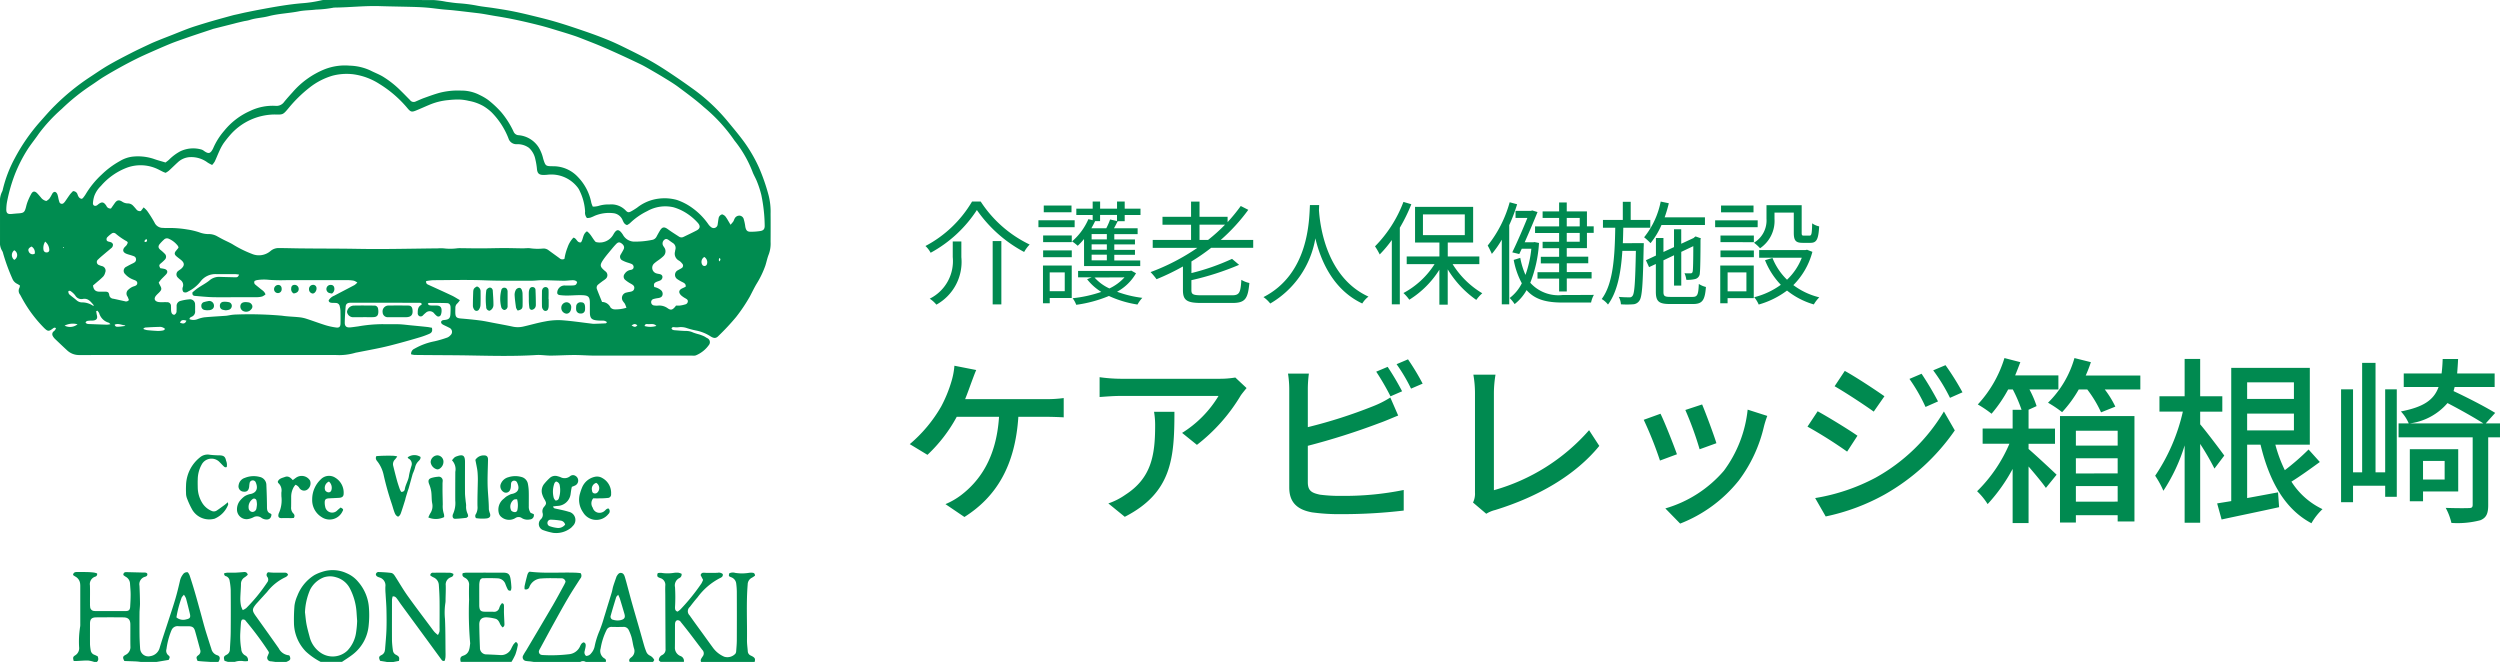 <svg id="logo" xmlns="http://www.w3.org/2000/svg" width="265.992" height="70.425" viewBox="0 0 265.992 70.425">
  <path id="パス_1198" data-name="パス 1198" d="M5.952-9.144A14.289,14.289,0,0,0,10.98-4.68a3.664,3.664,0,0,1,.588-.792A12.819,12.819,0,0,1,6.36-10.044H5.436A12.515,12.515,0,0,1,.48-5.316a2.75,2.75,0,0,1,.552.72A13.649,13.649,0,0,0,5.952-9.144Zm1.68,3.3V.9h.924V-5.844ZM3.384-5.8V-4.14A4.462,4.462,0,0,1,.936.288a3.3,3.3,0,0,1,.708.636A5.2,5.2,0,0,0,4.3-4.128V-5.8ZM16.02-9.624H13.068v.72H16.02Zm.336,1.572H12.5v.732h3.852ZM15.3-2.508v2H13.7v-2Zm.744-.732h-3.06V.78h.72V.216h2.34ZM13-4.128h3.048v-.72H13Zm0-1.6h3.048v-.708H13Zm7.86-2.892v.648l-.732-.168a7.41,7.41,0,0,1-.408.936H18.132q.216-.378.4-.756h.528v-.66Zm-1.08,2.6h-1.62v-.564h1.62Zm0,1.1h-1.62v-.576h1.62Zm0,1.128h-1.62v-.6h1.62Zm-2.424.612h5.976V-3.78h-2.76v-.6h2.2v-.528h-2.2v-.576h2.2v-.528h-2.2v-.564h2.484V-7.2h-2.52c.132-.228.264-.492.4-.756h.744v-.66h1.68v-.672h-1.68v-.756h-.816v.756h-1.8v-.756h-.792v.756h-1.74v.672h1.74v.552l-.456-.108A6.56,6.56,0,0,1,16.08-5.808a4.954,4.954,0,0,1,.6.468,6.508,6.508,0,0,0,.672-.72Zm4.3,1.2A5.038,5.038,0,0,1,20.052-.8a4.81,4.81,0,0,1-1.584-1.164Zm.72-.72-.156.036h-5.5v.684h1.44l-.48.2A5.66,5.66,0,0,0,19.188-.432,13.755,13.755,0,0,1,16.14.24a2.836,2.836,0,0,1,.384.7A13.777,13.777,0,0,0,20,0,11.342,11.342,0,0,0,23.04.912,3.55,3.55,0,0,1,23.556.2a11.747,11.747,0,0,1-2.688-.648,5.213,5.213,0,0,0,2.016-1.968ZM29.64-5.964v-1.62h2.712a17.838,17.838,0,0,1-1.8,1.62Zm5.712.84v-.84H31.9a19.464,19.464,0,0,0,2.928-3.2l-.8-.408a19.043,19.043,0,0,1-1.4,1.716v-.564H29.64v-1.62h-.9v1.62H25.7v.84H28.74v1.62H24.66v.84h4.752a22.782,22.782,0,0,1-4.98,2.58,7.325,7.325,0,0,1,.636.756,24.186,24.186,0,0,0,2.808-1.356V-.612c0,1.08.432,1.356,1.968,1.356H33.12c1.368,0,1.668-.42,1.824-2.124a2.747,2.747,0,0,1-.852-.336c-.084,1.392-.216,1.644-1.008,1.644H29.868c-.912,0-1.092-.1-1.092-.54V-1.68a29.355,29.355,0,0,0,5.076-1.632L33.1-3.948a23.715,23.715,0,0,1-4.32,1.512V-3.672a21.709,21.709,0,0,0,2.1-1.452Zm6.036-4.548C41.3-8.088,41.3-2.364,36.444.12a3.3,3.3,0,0,1,.72.684,9.938,9.938,0,0,0,4.8-6.936C42.54-3.732,43.86-.66,46.956.8a2.69,2.69,0,0,1,.66-.732C43.1-1.992,42.456-7.536,42.348-9.12c.012-.2.012-.4.024-.552Zm9.948-.336A13.474,13.474,0,0,1,48.312-5.28a7.287,7.287,0,0,1,.5.864A12.967,12.967,0,0,0,50.1-5.952V.888h.852V-7.26a17.826,17.826,0,0,0,1.224-2.5Zm2.076,1.332h4.452v2.2H53.412Zm6,5.292V-4.2h-3.36V-5.688h2.7V-9.48h-6.18v3.792h2.592V-4.2h-3.48v.816h2.964A8.889,8.889,0,0,1,51.336-.312,4.395,4.395,0,0,1,51.96.4a10.029,10.029,0,0,0,3.2-3.192V.924h.888V-2.832A10.748,10.748,0,0,0,59.088.42a4.043,4.043,0,0,1,.636-.708,9.35,9.35,0,0,1-3.156-3.1ZM70.092-8.3v.9h-1.38v-.9Zm0,2.532h-1.38v-.936h1.38ZM67.9-7.4H65.34v.7H67.9v.936H66.144v.684H67.9v.912H65.952v.7H67.9v.936H65.6v.684H67.9V-.48h.816V-1.86h2.64v-.684h-2.64V-3.48H71v-.7H68.712v-.912H70.86v-1.62h.72v-.7h-.72V-9H68.712v-.948H67.9V-9H66.144v.7H67.9ZM62.64-9.972A12.822,12.822,0,0,1,60.3-5.364c.132.216.36.7.444.888A10.794,10.794,0,0,0,61.8-5.988V.888h.792V-7.536a18.336,18.336,0,0,0,.84-2.22Zm2.64,4.236-.132.024h-.912c.5-1.128,1.008-2.328,1.368-3.216L65.04-9.1l-.144.048H63.264V-8.3h1.26c-.42,1.044-1.068,2.544-1.608,3.66l.744.18.264-.564h1.02a11.632,11.632,0,0,1-.624,2.784,8.127,8.127,0,0,1-.552-1.812l-.7.216a8.384,8.384,0,0,0,.864,2.484A4.407,4.407,0,0,1,62.64.216a4.313,4.313,0,0,1,.528.648A5,5,0,0,0,64.44-.624C65.34.4,66.576.7,68.268.7H71.3a2.778,2.778,0,0,1,.3-.816c-.5.012-2.928.012-3.3.012a4.016,4.016,0,0,1-3.468-1.3A13.656,13.656,0,0,0,65.76-5.64Zm9.4.12c.024-.54.036-1.092.048-1.644H77.6v-.828H75.516V-10.02h-.84v1.932H72.564v.828h1.308c-.048,2.952-.192,5.928-1.44,7.584A2.471,2.471,0,0,1,73.1.912C74.112-.444,74.484-2.52,74.628-4.8h1.44C76-1.464,75.924-.3,75.72-.024a.366.366,0,0,1-.372.168c-.168,0-.612,0-1.1-.048a1.93,1.93,0,0,1,.228.792,8.87,8.87,0,0,0,1.272,0A.849.849,0,0,0,76.44.5c.3-.4.372-1.74.456-5.712.012-.12.012-.408.012-.408Zm8.736-1.932v-.816H79.128a14.511,14.511,0,0,0,.444-1.5l-.864-.18a8.746,8.746,0,0,1-1.764,3.8,6.937,6.937,0,0,1,.684.624,8.337,8.337,0,0,0,1.164-1.932ZM79.764.1C79.1.1,79,0,79-.456V-3.792l1.128-.54V-1.1h.768V-4.692L82.176-5.3c0,1.428-.024,2.484-.06,2.664-.036.2-.108.228-.252.228a5.9,5.9,0,0,1-.624-.012,2.307,2.307,0,0,1,.192.7,3.224,3.224,0,0,0,.9-.072.652.652,0,0,0,.54-.648c.048-.336.072-1.848.072-3.552l.036-.144-.564-.2-.144.108-.06.06-1.32.612V-7.1h-.768v1.9L79-4.68V-6.168h-.8V-4.3L77.136-3.8l.336.732.72-.336v2.94c0,1.056.324,1.32,1.512,1.32H82.14c1.008,0,1.272-.4,1.38-1.812a2.485,2.485,0,0,1-.756-.324C82.716-.132,82.62.1,82.092.1Zm8.82-9.72H85.128v.72h3.456Zm.444,1.572H84.5v.732h4.524Zm-1.2,5.544V-.492h-2V-2.508Zm.78-.732H85.044V.78h.78V.228h2.784Zm-3.54-.888H88.62v-.72H85.068Zm0-1.6H88.62v-.708H85.068Zm5.748-3.144h2.052v2.136c0,.852.216,1.08.948,1.08h.828c.636,0,.852-.348.924-1.752a1.981,1.981,0,0,1-.744-.324c-.024,1.152-.072,1.308-.288,1.308h-.6c-.192,0-.228-.048-.228-.312V-9.66H89.964v1.44a2.768,2.768,0,0,1-1.332,2.556,4.343,4.343,0,0,1,.648.588,3.517,3.517,0,0,0,1.536-3.132ZM94.272-4.92l-.156.036H89.184v.816H93.72a6.39,6.39,0,0,1-1.572,2.34A6.716,6.716,0,0,1,90.6-4.044l-.792.24a8.1,8.1,0,0,0,1.68,2.616A8.164,8.164,0,0,1,88.656.132a3.109,3.109,0,0,1,.48.78A9.184,9.184,0,0,0,92.148-.576,8.178,8.178,0,0,0,95,.9,3.822,3.822,0,0,1,95.58.144a7.619,7.619,0,0,1-2.76-1.3,7.787,7.787,0,0,0,2.028-3.54Z" transform="translate(97.985 31.49)" fill="#008a50"/>
  <path id="パス_1197" data-name="パス 1197" d="M6.954-11.666c.247-.608.456-1.2.627-1.672.152-.4.361-.988.551-1.425l-2.318-.456a7.846,7.846,0,0,1-.323,1.691,14.132,14.132,0,0,1-1.083,2.641A15.026,15.026,0,0,1,1.064-6.878l1.881,1.14A15.93,15.93,0,0,0,6.061-9.785h4.5c-.285,4.446-2.128,6.878-4.047,8.341a7.685,7.685,0,0,1-1.653.95L6.878.874c3.344-2.109,5.4-5.4,5.738-10.659H15.58c.437,0,1.216.019,1.862.057V-11.78a13.027,13.027,0,0,1-1.862.114Zm20.1,1.349A8.441,8.441,0,0,1,27.17-8.8c0,3.154-.437,5.548-3.154,7.3a7.213,7.213,0,0,1-1.824.931L23.94.855c5-2.565,5.282-6.213,5.282-11.172ZM35.7-13.965a9.834,9.834,0,0,1-1.6.133H23.484A16.988,16.988,0,0,1,21.261-14v2.109c.817-.057,1.482-.114,2.223-.114H33.915a11.813,11.813,0,0,1-3.876,3.933L31.616-6.8a18.816,18.816,0,0,0,4.655-5.244c.152-.228.456-.589.627-.8ZM53.447-12.5a27.533,27.533,0,0,0-1.539-2.6l-1.216.513a26.038,26.038,0,0,1,1.52,2.622Zm-10.032,5.8A73.385,73.385,0,0,0,51.034-9.12c.608-.209,1.368-.551,1.995-.8l-.836-1.919a10.494,10.494,0,0,1-1.843.931,52.173,52.173,0,0,1-6.935,2.223v-3.99a12.506,12.506,0,0,1,.114-1.71H41.306a10.868,10.868,0,0,1,.133,1.71V-2.261c0,1.6.874,2.356,2.413,2.641a20.7,20.7,0,0,0,3.116.19,55.083,55.083,0,0,0,6.65-.38V-2a31.412,31.412,0,0,1-6.536.627A16.385,16.385,0,0,1,44.707-1.5c-.893-.19-1.292-.418-1.292-1.33Zm9.443-8.683a17.7,17.7,0,0,1,1.539,2.6l1.235-.532A25.222,25.222,0,0,0,54.074-15.9ZM62.4.532a3.291,3.291,0,0,1,.95-.4c4.617-1.425,8.55-3.724,11.077-6.821L73.34-8.36A21.063,21.063,0,0,1,63.213-1.976V-12.369a12.392,12.392,0,0,1,.171-1.9H61.028A11.244,11.244,0,0,1,61.2-12.35V-1.729A2.1,2.1,0,0,1,60.99-.665ZM85.367-11.1l-1.786.589a34.748,34.748,0,0,1,1.52,4.18l1.786-.646C86.64-7.809,85.709-10.3,85.367-11.1Zm4.845.551a13.187,13.187,0,0,1-2.527,6.5A12.948,12.948,0,0,1,81.453-.038L83.03,1.577a14.884,14.884,0,0,0,6.251-4.6,15.284,15.284,0,0,0,2.66-5.719A10.548,10.548,0,0,1,92.3-9.88Zm-9.272.437-1.786.646A38.806,38.806,0,0,1,80.883-5.13L82.688-5.8C82.327-6.821,81.377-9.234,80.94-10.108Zm27.778-4.256-1.292.551a18.2,18.2,0,0,1,1.71,2.983l1.33-.589A33.455,33.455,0,0,0,108.718-14.364Zm2.546-.912-1.311.551a18.465,18.465,0,0,1,1.786,2.926l1.33-.589A27.828,27.828,0,0,0,111.264-15.276Zm-10.716.608-1.083,1.634c1.159.665,3.192,2,4.161,2.7l1.14-1.634C103.854-12.616,101.726-14.022,100.548-14.668ZM97.394-1.14,98.515.817a22.262,22.262,0,0,0,6.308-2.356,22.618,22.618,0,0,0,7.429-6.8l-1.159-2.014a19.4,19.4,0,0,1-7.277,7.049A20.865,20.865,0,0,1,97.394-1.14Zm.266-9.234L96.577-8.74a47.172,47.172,0,0,1,4.218,2.66l1.1-1.691C101-8.4,98.838-9.728,97.66-10.374ZM120.1-6.916h2.812V-8.531H120.1v-1.995h-.019l.874-.4a10.719,10.719,0,0,0-.76-1.767h3.078v-1.5h-4.6c.19-.456.38-.95.551-1.406l-1.691-.437A12.737,12.737,0,0,1,114.7-11.1a12.279,12.279,0,0,1,1.463.988,14.619,14.619,0,0,0,1.767-2.584h.494a15.478,15.478,0,0,1,.931,2.166h-.95v1.995h-3.192v1.615h2.85a15.693,15.693,0,0,1-3.439,5.054,6.931,6.931,0,0,1,1.121,1.368,18.031,18.031,0,0,0,2.66-3.743V1.52H120.1V-4.5c.7.817,1.463,1.729,1.843,2.28l1.14-1.406c-.437-.418-2.166-2.033-2.983-2.736ZM129.58-8.3v1.577h-4.446V-8.3Zm-4.446,4.541V-5.377h4.446v1.615Zm0,3V-2.413h4.446V-.76Zm-1.691,2.223h1.691V.684h4.446v.665h1.786V-9.861h-7.923Zm2.736-15.637a14.644,14.644,0,0,0,.551-1.425l-1.748-.437a10.785,10.785,0,0,1-2.812,4.75,12.158,12.158,0,0,1,1.5,1.007,13,13,0,0,0,1.767-2.413h.912a12.464,12.464,0,0,1,1.463,2.432l1.52-.608a10.1,10.1,0,0,0-1.121-1.824h3.781v-1.482Zm14.744,8.512c-.361-.513-2.014-2.7-2.565-3.325v-1.349h2.356V-11.97h-2.356v-3.971h-1.653v3.971h-2.679v1.634h2.489a20.066,20.066,0,0,1-2.945,6.821,9.847,9.847,0,0,1,.874,1.6,18.768,18.768,0,0,0,2.261-4.826V1.482h1.653V-6.9a26.848,26.848,0,0,1,1.52,2.622Zm2.432-4.465h4.978v1.786h-4.978Zm4.978-3.325v1.767h-4.978v-1.767Zm1.558,7.144a25.3,25.3,0,0,1-2.527,2.2,14.859,14.859,0,0,1-1.007-2.717h3.667v-8.17h-8.36V-.817c-.551.095-1.064.171-1.5.247l.475,1.71c1.729-.38,3.99-.836,6.118-1.311l-.114-1.577c-1.121.209-2.242.418-3.287.608V-6.821h1.425c.912,3.819,2.546,6.84,5.415,8.36a6.533,6.533,0,0,1,1.178-1.5,7.91,7.91,0,0,1-3.306-2.926c.95-.589,2.052-1.387,3.021-2.09Zm8.151,2.432h-1.026V-15.523h-1.425V-3.876h-.969v-8.835h-1.273V-.7h1.273V-2.451h3.42v1.178h1.235V-12.711h-1.235Zm6.327-1.216v1.976h-2.3V-5.092Zm1.444,3.249v-4.5h-5.149V-.8h1.406V-1.843Zm-5.168-7.239a6.35,6.35,0,0,0,4.028-2.166c1.349.7,2.907,1.577,3.819,2.166Zm9.614,0h-1.52l1.007-1.121c-1.045-.646-2.926-1.615-4.427-2.318.038-.152.076-.285.114-.437h4.256V-14.4H165.7c.038-.475.076-.988.1-1.539H164.16q-.028.855-.114,1.539h-4.028v1.444h3.705c-.494,1.368-1.577,2.128-4.009,2.6a4.348,4.348,0,0,1,.836,1.273h-1.083V-7.6h7.885V-.437c0,.285-.1.361-.4.361-.323.019-1.349.019-2.47-.019a6.279,6.279,0,0,1,.608,1.6,9.545,9.545,0,0,0,3.078-.285c.646-.266.836-.722.836-1.615V-7.6h1.254Z" transform="translate(95.733 54.132)" fill="#008a50"/>
  <g id="_レイヤー_1-2">
    <path id="パス_18" data-name="パス 18" d="M214.882,1675.364a3.018,3.018,0,0,0-.63-.145c-.412-.009-.825.032-1.237.05-.105,0-.21,0-.3,0-.1-.345-.094-.446.153-.6a.892.892,0,0,0,.421-.866,9.867,9.867,0,0,1,.109-2.184,1.427,1.427,0,0,0,.014-.291q0-1.99,0-3.981a2.152,2.152,0,0,0-.013-.292.972.972,0,0,0-.5-.764c-.091-.051-.176-.115-.256-.168.031-.279.216-.319.4-.323.389-.009.779,0,1.168.008a6.871,6.871,0,0,1,.69.055,1.668,1.668,0,0,1,.3.091.28.28,0,0,1-.213.346.828.828,0,0,0-.548.922c.02.644,0,1.29.007,1.936a2.37,2.37,0,0,0,.016.364.445.445,0,0,0,.429.423,2.108,2.108,0,0,0,.292.012q1.479,0,2.959,0a1.276,1.276,0,0,0,.29-.021c.218-.05.274-.232.286-.419.027-.437.053-.875.051-1.313,0-.389-.04-.777-.065-1.165a.867.867,0,0,0-.466-.738,2.441,2.441,0,0,1-.246-.18c.007-.263.151-.314.343-.309l1.817.046c.144,0,.3-.018.39.126.04.2-.09.279-.232.321a.818.818,0,0,0-.6.954q.045.947.055,1.9c0,.327-.047.655-.05.983-.007.792-.008,1.583,0,2.374.007.486.032.972.066,1.457a.875.875,0,0,0,1.093.776,1.208,1.208,0,0,0,.989-.9c.266-.9.572-1.783.86-2.674.27-.833.553-1.662.8-2.5.187-.629.339-1.268.488-1.907a1.71,1.71,0,0,1,.331-.722.492.492,0,0,1,.516-.212,1.535,1.535,0,0,1,.18.306c.2.6.387,1.2.565,1.81.209.711.4,1.426.6,2.14.152.55.294,1.1.452,1.652.127.444.271.883.409,1.324.095.3.189.6.292.9a.922.922,0,0,0,.632.69c.31.087.341.388.115.708h-.877c-.289-.018-.578-.035-.867-.057-.165-.012-.33-.032-.47-.047-.152-.362-.155-.42.083-.609a.494.494,0,0,0,.2-.571c-.183-.667-.358-1.337-.548-2-.11-.386-.278-.5-.693-.509-.365-.006-.73.016-1.093-.007a.686.686,0,0,0-.722.438c-.052.109-.09.225-.134.338a8.045,8.045,0,0,0-.4,1.66.607.607,0,0,0,.19.652c.2.161.182.23.043.5l-1.286.215h-1.68c-.168-.018-.335-.044-.5-.052-.422-.02-.845-.032-1.246-.046-.2-.359-.183-.491.125-.651a.918.918,0,0,0,.516-.923c-.012-.766,0-1.532-.005-2.3,0-.531-.219-.763-.749-.769-.96-.011-1.921-.009-2.882,0-.49.005-.661.186-.663.665,0,.73-.005,1.46,0,2.189a4.792,4.792,0,0,0,.077.65.586.586,0,0,0,.4.481c.122.047.237.11.344.16.081.236.1.431-.091.593h-.292Zm8.761-4.737a1.116,1.116,0,0,0,1.023.217c.414-.084.5-.2.408-.6q-.194-.83-.417-1.653a1.908,1.908,0,0,0-.22-.376c-.115.149-.219.228-.248.329a11.344,11.344,0,0,0-.546,2.082Z" transform="translate(-204.871 -1604.94)" fill="#008c50"/>
    <path id="パス_19" data-name="パス 19" d="M1523.48,1674.576c-.131-.019-.262-.041-.394-.057a3.456,3.456,0,0,1-.4-.042.393.393,0,0,1-.3-.607,5.191,5.191,0,0,1,.3-.5c.96-1.623,1.925-3.242,2.876-4.87.4-.693.779-1.4,1.164-2.108.063-.115.113-.239.156-.33a.421.421,0,0,0-.46-.38c-.693-.01-1.389-.035-2.079.016a1.424,1.424,0,0,0-1.295.87.386.386,0,0,1-.522.273,1.593,1.593,0,0,1,0-.331c.074-.345.16-.687.248-1.028.055-.212.107-.43.292-.505,1.661.2,3.277.051,4.89.108.188.007.376.031.524.044a.45.45,0,0,1-.033.589c-.423.668-.863,1.326-1.263,2.008-.531.9-1.035,1.818-1.542,2.733-.489.883-.966,1.773-1.447,2.66a1.482,1.482,0,0,0-.117.227.343.343,0,0,0,.283.488.7.7,0,0,0,.145.014,15.943,15.943,0,0,0,2.732-.087,1.432,1.432,0,0,0,1.177-.815c.081-.184.165-.383.4-.451.214.072.227.245.208.416s-.07.333-.1.5a.471.471,0,0,0,.146.528.653.653,0,0,0,.534-.272,1.564,1.564,0,0,0,.375-.74,8.351,8.351,0,0,1,.537-1.7,14.43,14.43,0,0,0,.475-1.415c.112-.348.214-.7.321-1.047.164-.535.333-1.067.492-1.6.062-.209.088-.43.152-.638.108-.348.234-.69.352-1.034a.164.164,0,0,1,.017-.033c.114-.175.225-.374.467-.352s.337.225.4.427c.106.348.2.7.294,1.053.162.6.316,1.2.485,1.791.278.982.566,1.96.846,2.941.151.526.293,1.055.447,1.579.058.2.13.391.206.583a.777.777,0,0,0,.385.421,1,1,0,0,1,.47.474l-.128.2h-2.484c-.146-.232.019-.372.168-.49a.828.828,0,0,0,.278-.975c-.106-.373-.147-.764-.248-1.138a4.711,4.711,0,0,0-.3-.777.584.584,0,0,0-.591-.344c-.4.011-.8.01-1.2,0a.569.569,0,0,0-.581.349,6.9,6.9,0,0,0-.62,1.935.918.918,0,0,0,.405,1.07.267.267,0,0,1,.131.371h-2.118a.561.561,0,0,0-.585,0h-4.968Zm9-7.143c-.112.135-.187.188-.208.257-.2.647-.4,1.3-.578,1.949a.339.339,0,0,0,.281.463,1.547,1.547,0,0,0,.754.034c.428-.1.539-.274.411-.7-.151-.511-.3-1.023-.459-1.531C1532.646,1667.766,1532.577,1667.642,1532.485,1667.432Z" transform="translate(-1466.711 -1604.152)" fill="#008c50"/>
    <path id="パス_20" data-name="パス 20" d="M1914.594,1676.879l-.185-.158a.608.608,0,0,1,.35-.574.65.65,0,0,0,.364-.657q-.017-2.812-.028-5.624c0-.365-.018-.731,0-1.1a.743.743,0,0,0-.54-.807c-.317-.12-.331-.162-.3-.444,0-.011.013-.02.059-.086a1.479,1.479,0,0,1,.369-.022,4.2,4.2,0,0,0,1.308,0,2.063,2.063,0,0,1,.509-.017,1.369,1.369,0,0,1,.329.114.419.419,0,0,1-.249.46.869.869,0,0,0-.451.956,17.8,17.8,0,0,1,0,2.15c.006.185,0,.371.27.46a2.04,2.04,0,0,0,.292-.221,21.681,21.681,0,0,0,2.249-2.778,2.583,2.583,0,0,0,.175-.381l-.259-.5a.3.3,0,0,1,.314-.26c.109,0,.219.015.328.015.387,0,.775.01,1.161-.009a.624.624,0,0,1,.547.132c.056.222-.091.348-.259.417a6.809,6.809,0,0,0-2.42,2.063c-.289.329-.558.676-.823,1.024a.6.6,0,0,0-.025.892c.464.669.95,1.322,1.427,1.982.342.474.682.949,1.028,1.42a2.89,2.89,0,0,0,1.232,1,1.153,1.153,0,0,0,1.188-.322.51.51,0,0,0,.081-.237c.03-.4.068-.8.07-1.2q.012-2.594,0-5.187a7.642,7.642,0,0,0-.059-.8.81.81,0,0,0-.546-.711c-.27-.107-.265-.119-.207-.406a.825.825,0,0,1,.631-.058,4.606,4.606,0,0,0,1.454,0,1.677,1.677,0,0,1,.4-.012c.145.012.254.082.262.307a2.837,2.837,0,0,1-.318.216.81.81,0,0,0-.461.726c-.162,1.97-.046,3.942-.074,5.913-.006.4.055.8.085,1.2a.512.512,0,0,0,.291.434c.086.046.177.082.259.135.224.145.259.261.179.555h-5.7c-.109-.233.055-.391.157-.564a.525.525,0,0,0-.036-.729c-.443-.579-.877-1.164-1.322-1.743q-.465-.606-.949-1.2a.389.389,0,0,0-.413-.191c-.216.114-.208.331-.21.535-.006.778,0,1.556-.01,2.334a.942.942,0,0,0,.58.929.553.553,0,0,1,.375.628H1914.6Z" transform="translate(-1844.31 -1606.454)" fill="#008c50"/>
    <path id="パス_21" data-name="パス 21" d="M858.88,1670.132a7.219,7.219,0,0,1-1.575-1.1,4.456,4.456,0,0,1-1.266-2.911,18.316,18.316,0,0,1,.051-1.965,3.769,3.769,0,0,1,.3-1.044,4.487,4.487,0,0,1,1.82-2.216,4.221,4.221,0,0,1,.8-.337,3.513,3.513,0,0,1,2.632.139,3.187,3.187,0,0,1,1.221.907,4.675,4.675,0,0,1,1.141,2.669,10.408,10.408,0,0,1-.034,2.11,4.377,4.377,0,0,1-1.632,2.919c-.375.3-.795.554-1.195.828H858.88Zm3.878-4.347c-.024-.345-.046-.659-.067-.974a6.4,6.4,0,0,0-.677-2.44,2.353,2.353,0,0,0-1.5-1.244,2.122,2.122,0,0,0-1.295.006,2.752,2.752,0,0,0-1.461,1.311,6.666,6.666,0,0,0-.548,2.359.392.392,0,0,0,.005.109c.05.409.081.822.158,1.226.084.44.207.873.323,1.307a2.89,2.89,0,0,0,1.2,1.727,2.27,2.27,0,0,0,2.825-.241,3.517,3.517,0,0,0,.936-2.012,10,10,0,0,0,.1-1.134Z" transform="translate(-824.759 -1599.708)" fill="#008c50"/>
    <path id="パス_22" data-name="パス 22" d="M1095.773,1675.48l-.695-.114c-.156-.362-.138-.469.152-.614a.636.636,0,0,0,.361-.511c.006-.036.016-.072.019-.108.051-.69.122-1.38.146-2.071.025-.718.017-1.437,0-2.155-.013-.558-.063-1.116-.093-1.674a6.1,6.1,0,0,1-.02-.765.878.878,0,0,0-.645-.976c-.157-.058-.329-.109-.37-.313a.287.287,0,0,1,.338-.26c.425.016.85.039,1.271.091.234.029.358.237.477.423.427.666.823,1.353,1.282,2,.835,1.169,1.706,2.311,2.562,3.463.109.147.216.3.338.431a3.721,3.721,0,0,0,.338.292,1.811,1.811,0,0,0,.162-.353,2.132,2.132,0,0,0,.012-.4c0-.949.009-1.9,0-2.848-.007-.571-.037-1.142-.077-1.712a.932.932,0,0,0-.611-.837,2.052,2.052,0,0,1-.3-.193.273.273,0,0,1,.313-.286c.609,0,1.217-.007,1.826.007a1,1,0,0,1,.324.125c0,.243-.148.3-.279.355a.808.808,0,0,0-.539.857c.015.5-.011,1-.021,1.5a2,2,0,0,1-.017.364,6.81,6.81,0,0,0-.044,1.706c.056,1.191.044,2.384.059,3.577a5.092,5.092,0,0,1-.007.511,2.688,2.688,0,0,1-.073.355c-.2.092-.289-.017-.37-.128q-.722-.987-1.444-1.975-1.424-1.943-2.848-3.886c-.136-.186-.257-.385-.4-.569-.108-.142-.211-.307-.483-.278a1.784,1.784,0,0,0-.072.356c0,1.461-.008,2.922,0,4.383a10.16,10.16,0,0,0,.1,1.016.588.588,0,0,0,.355.471c.313.166.356.282.286.636l-.588.115h-.731Z" transform="translate(-1054.639 -1605.056)" fill="#008c50"/>
    <path id="パス_23" data-name="パス 23" d="M652.563,1675.558l-.369-.116c-.114-.379-.093-.481.214-.64a.635.635,0,0,0,.358-.587c.031-.619.081-1.237.086-1.856q.019-2.226,0-4.452a6.623,6.623,0,0,0-.115-.974.579.579,0,0,0-.384-.493.241.241,0,0,1-.187-.315,2.054,2.054,0,0,1,.346-.062c.279-.007.56.013.839,0s.557-.034.834-.06c.2-.02.393-.022.482.281a2.088,2.088,0,0,1-.3.255.816.816,0,0,0-.423.752c-.01.521-.062,1.042-.071,1.563a3.9,3.9,0,0,0,.08.76,2.38,2.38,0,0,0,.181.434,1.837,1.837,0,0,0,.37-.214,17.683,17.683,0,0,0,2.234-2.737.474.474,0,0,0,.015-.576.328.328,0,0,1,.074-.5c.184.014.387.04.591.042.377.005.754,0,1.131,0,.159,0,.323,0,.41.245-.077.069-.156.186-.264.227a5.351,5.351,0,0,0-1.974,1.58q-.529.579-1.055,1.16c-.033.036-.065.073-.1.11-.459.57-.46.709-.033,1.309.812,1.138,1.627,2.275,2.43,3.42a1.348,1.348,0,0,0,1.057.74c.033,0,.064.032.092.047.145.34.1.46-.211.6l-.133.06H657.6c-.155-.022-.311-.047-.466-.066a.378.378,0,0,1-.351-.563c.045-.124.1-.244.138-.339a.876.876,0,0,0-.046-.141,34.042,34.042,0,0,0-2.416-3.248.319.319,0,0,0-.421-.125.791.791,0,0,0-.088.229c-.037.436-.064.872-.087,1.308a7.644,7.644,0,0,0,.111,1.562.8.8,0,0,0,.432.7.528.528,0,0,1,.276.591,1.993,1.993,0,0,1-.461.011,1.89,1.89,0,0,0-.933.076h-.731Z" transform="translate(-628.305 -1605.134)" fill="#008c50"/>
    <path id="パス_24" data-name="パス 24" d="M1340.628,1677.233c-.1-.351-.052-.559.249-.655.673-.215.685-.774.753-1.317a36.868,36.868,0,0,1-.117-4.665c-.016-.5-.016-1,0-1.5a.807.807,0,0,0-.442-.811c-.173-.1-.343-.2-.235-.49a2.36,2.36,0,0,1,.369-.057q1.954-.005,3.908,0c.563,0,.734.15.819.709.044.288.07.58.085.871a1.324,1.324,0,0,1-.056.317c-.237.072-.312-.062-.376-.195a4.817,4.817,0,0,1-.2-.471.907.907,0,0,0-.861-.627c-.5-.031-1-.016-1.5-.017a.361.361,0,0,0-.371.292,1.775,1.775,0,0,0-.057.431c-.005.682,0,1.363,0,2.045,0,.061,0,.121,0,.182.031.5.151.616.645.62.292,0,.585-.008.877.007a.561.561,0,0,0,.609-.415,1.675,1.675,0,0,1,.11-.27,2.137,2.137,0,0,1,.177-.234c.222.053.208.2.211.331.005.244-.007.487,0,.731.01.352.032.7.046,1.056.006.166.038.346-.2.462a2.521,2.521,0,0,1-.208-.265c-.075-.125-.116-.272-.2-.388a.628.628,0,0,0-.29-.253,4.613,4.613,0,0,0-.967-.164c-.557-.02-.815.242-.808.792.011.814.037,1.629.07,2.442a.681.681,0,0,0,.718.708c.486.021.971.041,1.457.072a1.178,1.178,0,0,0,1.168-.715,4.728,4.728,0,0,1,.224-.419,1.929,1.929,0,0,1,.252-.258.337.337,0,0,1,.191.433,5.845,5.845,0,0,1-.245.912,6.907,6.907,0,0,1-.406.767h-5.406Z" transform="translate(-1291.604 -1606.809)" fill="#008c50"/>
    <path id="パス_25" data-name="パス 25" d="M43.737,37.707a.593.593,0,0,1,.353-.59,6.966,6.966,0,0,1,2.141-.794,11.528,11.528,0,0,0,1.363-.4.872.872,0,0,0,.321-.233.474.474,0,0,0-.126-.812c-.2-.109-.417-.2-.622-.306-.132-.069-.25-.156-.236-.323.075-.178.225-.18.372-.195.457-.046.6-.19.621-.639.012-.243.022-.487.012-.73s-.125-.413-.368-.423c-.643-.026-1.289-.017-1.933-.017-.038,0-.076.047-.121.077.081.179.233.186.374.193.194.011.389,0,.584.005.356.014.509.164.51.523a1.192,1.192,0,0,1-.077.46.277.277,0,0,1-.454.108,2.132,2.132,0,0,1-.236-.228.607.607,0,0,0-.93-.08,2.752,2.752,0,0,0-.269.246.335.335,0,0,1-.36.116.343.343,0,0,1-.211-.353c0-.335.018-.665.365-.854.028-.015.042-.056.069-.095-.071-.16-.217-.133-.343-.133q-1.771-.007-3.543-.007l-3.433,0c-.11,0-.22-.005-.328,0-.289.021-.435.135-.459.421-.047.556-.084,1.115-.093,1.673-.007.417.182.566.6.527.278-.026.555-.07.833-.107a15.422,15.422,0,0,1,2.613-.237c.57.02,1.142-.01,1.713.01.411.014.822.071,1.232.111.581.057,1.161.112,1.742.174.189.02.375.061.542.089.072.354,0,.526-.3.654a8.968,8.968,0,0,1-.959.351q-1.1.33-2.209.629c-.622.168-1.247.332-1.876.469-.879.19-1.764.353-2.647.527a.973.973,0,0,0-.143.028,6.093,6.093,0,0,1-2.164.237q-13.606,0-27.211.007a1.842,1.842,0,0,1-1.317-.51c-.43-.395-.853-.8-1.272-1.2a1.23,1.23,0,0,1-.242-.316.381.381,0,0,1,.123-.514.678.678,0,0,0,.217-.31c-.129-.117-.236-.046-.347.039-.411.311-.525.306-.9-.056A13.865,13.865,0,0,1,2.375,31.8c-.085-.148-.157-.3-.247-.447a.654.654,0,0,1-.06-.721.962.962,0,0,0,.052-.244c-.1-.062-.2-.131-.3-.181a1.014,1.014,0,0,1-.492-.517,20.655,20.655,0,0,1-.991-2.7.9.9,0,0,0-.1-.273A1.616,1.616,0,0,1,0,25.7Q0,23.623,0,21.541a2.115,2.115,0,0,1,.22-1.132A.854.854,0,0,0,.3,20.165a13.583,13.583,0,0,1,1.277-3.328,19.848,19.848,0,0,1,2.7-3.891c.518-.581,1.024-1.176,1.581-1.719A24,24,0,0,1,9.5,8.258c.662-.43,1.309-.887,1.991-1.285.808-.47,1.64-.9,2.473-1.326.67-.343,1.355-.659,2.036-.98.275-.129.557-.244.839-.358.485-.2.972-.383,1.458-.575.53-.21,1.059-.426,1.592-.629.329-.125.663-.238,1-.344.556-.175,1.114-.347,1.674-.509.724-.208,1.452-.406,2.179-.605.164-.045.332-.077.5-.114.332-.075.663-.156,1-.224.572-.117,1.144-.232,1.719-.337C29.328.719,30.7.48,32.1.358a13.233,13.233,0,0,0,2.119-.32,1.333,1.333,0,0,1,.327-.026c3.872,0,7.743-.007,11.614.007a10.236,10.236,0,0,1,1.3.177c.446.06.891.133,1.339.163a16.113,16.113,0,0,1,1.988.258c.56.109,1.131.159,1.7.246.649.1,1.3.2,1.944.324.608.117,1.213.256,1.815.4.956.236,1.916.461,2.86.739,1.048.308,2.084.658,3.117,1.012.793.272,1.581.562,2.358.876.629.255,1.247.543,1.856.844.916.452,1.833.9,2.723,1.4.762.426,1.5.9,2.228,1.386Q72.523,8.6,73.632,9.4a19.757,19.757,0,0,1,3.693,3.407c.641.78,1.3,1.549,1.89,2.366a15.684,15.684,0,0,1,1.545,2.686,20.915,20.915,0,0,1,1.022,2.956,7.092,7.092,0,0,1,.206,1.941c.01,1,.005,2,0,3a3.316,3.316,0,0,1-.185,1.289c-.161.391-.241.814-.37,1.219a9.868,9.868,0,0,1-.95,1.968c-.252.43-.467.88-.7,1.322a17.455,17.455,0,0,1-1.461,2.181,24.644,24.644,0,0,1-1.863,2c-.276.3-.494.285-.84.077a4.418,4.418,0,0,0-1.532-.631,7.769,7.769,0,0,1-.952-.243,1.976,1.976,0,0,0-.968-.107,1.6,1.6,0,0,1-.4-.007c-.122-.008-.247-.035-.32.129.053.16.2.183.343.194.4.031.8.071,1.2.076a1.709,1.709,0,0,1,.737.161,5.645,5.645,0,0,0,.655.205,5.04,5.04,0,0,1,.5.19c.121.055.23.135.345.2a.472.472,0,0,1,.224.7,3.212,3.212,0,0,1-1.424,1.146.923.923,0,0,1-.362.023q-5.168,0-10.337,0c-.741,0-1.483-.065-2.224-.064-.839,0-1.677.057-2.516.062-.51,0-1.023-.093-1.529-.061-2.36.148-4.722.088-7.081.045-1.959-.035-3.918-.027-5.877-.054a2.084,2.084,0,0,1-.371-.072ZM8.692,21.167a.5.5,0,0,0,.13-.084A3.848,3.848,0,0,0,9.1,20.7a9.416,9.416,0,0,1,1.719-2.116,9.048,9.048,0,0,1,1.927-1.432,3.449,3.449,0,0,1,1.334-.473,5.341,5.341,0,0,1,2.271.235c.4.146.811.25,1.26.386.114-.09.253-.184.375-.3a5.088,5.088,0,0,1,1.195-.891,3.181,3.181,0,0,1,2.275-.181.852.852,0,0,1,.252.144c.478.335.671.291.94-.22a.677.677,0,0,0,.032-.065,7.114,7.114,0,0,1,1.161-1.847,7.371,7.371,0,0,1,2.753-2.118,5.535,5.535,0,0,1,2.728-.549.994.994,0,0,0,.912-.422c.291-.359.6-.7.912-1.045a8.929,8.929,0,0,1,3.38-2.419,5.916,5.916,0,0,1,2.684-.39,5.586,5.586,0,0,1,2.186.507c.431.223.89.393,1.308.637a10.319,10.319,0,0,1,1.944,1.534c.332.322.651.657.978.984a.471.471,0,0,0,.552.171c.324-.137.644-.288.975-.407.537-.193,1.075-.39,1.624-.541a7.777,7.777,0,0,1,2.279-.233,4.218,4.218,0,0,1,2,.48,5.628,5.628,0,0,1,.879.516,10.439,10.439,0,0,1,1.383,1.291,9.256,9.256,0,0,1,1.328,2.09.611.611,0,0,0,.571.373,2.814,2.814,0,0,1,2.1,1.3,4.133,4.133,0,0,1,.48,1.215c.25.778.255.776,1.064.785a3.562,3.562,0,0,1,2.606,1.122,5.414,5.414,0,0,1,1.449,2.774,2.778,2.778,0,0,0,.153.4,2.275,2.275,0,0,0,.585-.068,3.448,3.448,0,0,1,1.184-.16,2.109,2.109,0,0,1,1.748.653c.2.211.328.213.587.066a7.155,7.155,0,0,0,.619-.386,4.575,4.575,0,0,1,2.292-.954A4.893,4.893,0,0,1,72,21.279a6.085,6.085,0,0,1,1.707.893,7.171,7.171,0,0,1,1.651,1.688,1.275,1.275,0,0,0,.3.315.425.425,0,0,0,.7-.3c.036-.2.053-.411.094-.613a.506.506,0,0,1,.392-.445,1.046,1.046,0,0,1,.3.179,3.452,3.452,0,0,1,.319.483c.079.128.153.259.262.445a4.024,4.024,0,0,0,.289-.34c.06-.09.086-.2.14-.3a.562.562,0,0,1,.527-.331.506.506,0,0,1,.459.41,4.848,4.848,0,0,1,.122.532c.022.107.026.218.053.324.082.321.2.444.53.45a6.817,6.817,0,0,0,1.016-.072c.356-.048.5-.205.5-.56-.008-.51-.032-1.022-.088-1.529A16.708,16.708,0,0,0,81,20.746a10.22,10.22,0,0,0-.447-1.384c-.124-.329-.305-.636-.446-.959a12.411,12.411,0,0,0-1.96-3.436.426.426,0,0,1-.041-.06A17.259,17.259,0,0,0,74.88,11.4c-.857-.77-1.8-1.452-2.721-2.142-.5-.37-1.032-.686-1.561-1.011s-1.088-.644-1.636-.96c-.274-.158-.55-.313-.835-.45q-1.019-.491-2.047-.962c-.685-.313-1.373-.622-2.066-.918-.569-.243-1.147-.466-1.723-.692-.4-.156-.79-.315-1.193-.449-.576-.193-1.157-.37-1.739-.544-.652-.2-1.3-.4-1.962-.567-1.522-.386-3.054-.729-4.606-.974-.48-.076-.958-.171-1.438-.248-.324-.052-.651-.087-.977-.126-.7-.083-1.4-.168-2.1-.243-.411-.044-.824-.066-1.235-.109C46.5.946,45.959.868,45.416.822c-.5-.042-1-.062-1.493-.076C42.767.715,41.612.7,40.457.665,38.836.608,37.225.8,35.607.817a.533.533,0,0,0-.145.014,11.931,11.931,0,0,1-1.844.2c-.6.078-1.221.067-1.814.184-1.074.213-2.176.241-3.24.522-.668.176-1.374.184-2.035.413a4.419,4.419,0,0,1-.5.1c-.26.058-.52.119-.78.182-.189.046-.377.1-.565.145l-1.979.5c-.059.015-.115.04-.173.059-.577.191-1.154.381-1.73.574-.38.128-.76.256-1.138.391-.514.184-1.033.358-1.538.564-.731.3-1.454.62-2.177.939-.477.211-.953.426-1.42.658q-.848.422-1.679.879c-.605.335-1.207.678-1.8,1.04-.446.273-.866.587-1.3.872a21.7,21.7,0,0,0-3.187,2.553,17.1,17.1,0,0,0-2.428,2.62c-.383.563-.817,1.091-1.189,1.66A15.675,15.675,0,0,0,1.57,18.592,17.244,17.244,0,0,0,.758,21.43a4.649,4.649,0,0,0-.088.834c-.014.42.14.552.552.513.242-.023.484-.047.727-.063.578-.038.67-.114.82-.682a4.346,4.346,0,0,1,.166-.56,6.741,6.741,0,0,1,.4-.853c.164-.279.365-.292.6-.065.147.145.275.308.413.463a.977.977,0,0,0,.582.38,1.548,1.548,0,0,0,.308-.232A3.1,3.1,0,0,0,5.5,20.73c.079-.134.134-.294.351-.309.24.091.277.327.333.549a3.754,3.754,0,0,0,.13.529.275.275,0,0,0,.474.1,1.041,1.041,0,0,0,.164-.194c.169-.238.328-.484.5-.717a4.174,4.174,0,0,1,.315-.34.488.488,0,0,1,.49.381c.078.193.159.387.431.438Zm6.587.908a2.919,2.919,0,0,1,.376.371,13.464,13.464,0,0,1,.779,1.234.966.966,0,0,0,.894.578c.11,0,.219.02.328.015a11.465,11.465,0,0,1,2.254.151,7.7,7.7,0,0,1,1.275.3,2.862,2.862,0,0,0,.957.193,1.794,1.794,0,0,1,.916.208c.233.13.468.259.706.381.313.16.637.3.944.473a12,12,0,0,0,2.08,1.038,1.9,1.9,0,0,0,2.009-.312,1.322,1.322,0,0,1,.916-.3c.668,0,1.336.022,2,.031,2.13.029,4.259.014,6.389.053,2.822.052,5.646-.028,8.469-.052a4.3,4.3,0,0,1,.655,0,5.536,5.536,0,0,0,1.347,0,2.687,2.687,0,0,1,.291-.023c.753.006,1.506.024,2.26.022.84,0,1.679-.03,2.519-.031.693,0,1.386.024,2.08.031a5.172,5.172,0,0,1,.618-.02,5.683,5.683,0,0,0,1.382.043.859.859,0,0,1,.621.162c.392.288.787.572,1.18.857a.435.435,0,0,0,.533.068,5.376,5.376,0,0,1,.324-1.2,2.778,2.778,0,0,1,.628-1.051c.364.06.373.582.806.5.252-.345.178-.883.634-1.173.421.292.6.791.92,1.122a.739.739,0,0,0,.134.041,1.657,1.657,0,0,0,1.755-.823c.349-.628.61-.594,1.011.015a1.408,1.408,0,0,0,1.11.739,8.864,8.864,0,0,0,2-.181.642.642,0,0,0,.479-.355q.161-.307.339-.605c.262-.438.471-.464.878-.165.372.273.766.516,1.153.768a.476.476,0,0,0,.487.043c.471-.227.944-.45,1.407-.693.378-.2.412-.476.133-.795a5.8,5.8,0,0,0-1.692-1.312,5.108,5.108,0,0,0-.914-.359,3.894,3.894,0,0,0-2.788.411,7.066,7.066,0,0,0-1.847,1.294,1.807,1.807,0,0,1-.3.192c-.287-.087-.364-.293-.459-.493a1.2,1.2,0,0,0-1.02-.775,3.941,3.941,0,0,0-1.964.28,3.855,3.855,0,0,1-.472.2,1.73,1.73,0,0,1-.347.039.868.868,0,0,1-.2-.693,5.719,5.719,0,0,0-.566-2.171,1.691,1.691,0,0,0-.264-.435,3.531,3.531,0,0,0-3.2-1.306,3.541,3.541,0,0,1-.474.017c-.4-.016-.564-.183-.613-.577a7.494,7.494,0,0,0-.175-1.079,2.243,2.243,0,0,0-.679-1.223,2.065,2.065,0,0,0-1.3-.39.872.872,0,0,1-.883-.62,8.127,8.127,0,0,0-1.792-2.77,5.141,5.141,0,0,0-.9-.679,4.938,4.938,0,0,0-1.543-.544,5.049,5.049,0,0,0-1.081-.142,9.587,9.587,0,0,0-1.091.064,6.667,6.667,0,0,0-2.04.514c-.482.2-.958.422-1.443.615-.394.157-.52.113-.8-.2a12.25,12.25,0,0,0-3.04-2.648A6.809,6.809,0,0,0,37.562,7.91a5.979,5.979,0,0,0-2.173.151A7.233,7.233,0,0,0,32.94,9.325,14.2,14.2,0,0,0,30.7,11.517c-.606.727-.6.692-1.489.676a6.359,6.359,0,0,0-4.68,2.13,12.039,12.039,0,0,0-.751.941,5.405,5.405,0,0,0-.434.8c-.175.374-.322.761-.5,1.135a2.278,2.278,0,0,1-.277.364,4.158,4.158,0,0,1-.471-.251,2.9,2.9,0,0,0-1.837-.585,2.036,2.036,0,0,0-1.348.556c-.324.294-.633.606-.958.9a2.244,2.244,0,0,1-.336.216c-.113-.043-.183-.064-.248-.095-.3-.142-.582-.311-.887-.425a4.227,4.227,0,0,0-3-.02,6.851,6.851,0,0,0-2.747,1.936,2.907,2.907,0,0,0-.7,1.055,3.1,3.1,0,0,0-.149.782c-.009.256.216.354.435.222a1.281,1.281,0,0,0,.113-.092c.4-.314.6-.28.883.151a.457.457,0,0,0,.487.281c.114-.161.253-.355.389-.551.24-.345.446-.4.8-.179a1.091,1.091,0,0,0,.615.191.755.755,0,0,1,.553.246c.112.111.209.237.317.353a.47.47,0,0,0,.507.208l.293-.382Zm1.608,8.011c.055.113.093.2.14.284.2.359.187.469-.105.769-.1.1-.212.2-.308.312-.274.317-.179.608.228.69a1.838,1.838,0,0,0,.327.022c.195,0,.39-.007.584,0a.4.4,0,0,1,.437.432c.013.17,0,.342.019.51.025.2.094.381.332.4a.424.424,0,0,0,.242-.427c.011-.157.008-.316.008-.475a.543.543,0,0,1,.414-.576,4.787,4.787,0,0,1,.928-.166.535.535,0,0,1,.621.561c.017.23,0,.462.006.693a.581.581,0,0,1-.349.587c-.112.056-.251.1-.249.27a1.167,1.167,0,0,0,.889-.017,3.308,3.308,0,0,1,.7-.183c.762-.069,1.527-.109,2.291-.163.109-.008.216-.034.324-.048a4.413,4.413,0,0,1,.684-.083A38.974,38.974,0,0,1,30,33.6c.587.09,1.186.1,1.778.16a3.727,3.727,0,0,1,.751.143c.694.222,1.377.481,2.073.7a6.907,6.907,0,0,0,1.171.255c.325.041.447-.091.454-.42.01-.45.005-.9-.006-1.351a2.249,2.249,0,0,0-.071-.468.417.417,0,0,0-.43-.373c-.145-.015-.292,0-.438-.017s-.292-.053-.317-.256a1.2,1.2,0,0,1,.593-.5c.718-.383,1.443-.751,2.161-1.133a2.013,2.013,0,0,0,.3-.265,1.568,1.568,0,0,0-.355-.194,3.153,3.153,0,0,0-.615-.062c-2.2,0-4.406,0-6.609,0a17.836,17.836,0,0,1-1.823-.034,4.737,4.737,0,0,0-1.3.032,1.1,1.1,0,0,0-.229.087.3.3,0,0,0,.092.4c.174.151.359.29.536.438s.43.278.531.593a1.417,1.417,0,0,1-.344.219,2.213,2.213,0,0,1-.574.077c-.558.009-1.117,0-1.675,0-1,0-2,.02-2.994,0-.642-.014-1.283-.085-1.924-.136-.183-.015-.3-.106-.257-.38.167-.134.363-.312.58-.46.4-.274.844-.5,1.216-.8a1.553,1.553,0,0,1,1.1-.385c.534.019,1.07.027,1.6.044.281.009.343-.02.464-.284a3.58,3.58,0,0,0-.425-.054c-.669,0-1.339.01-2.008,0a1.976,1.976,0,0,0-1.7.821,3.828,3.828,0,0,1-1.3,1.033.458.458,0,0,1-.488.051.547.547,0,0,1-.059-.549.654.654,0,0,0-.236-.716,3.155,3.155,0,0,1-.3-.269.461.461,0,0,1,.062-.729c.095-.075.2-.134.294-.214.374-.334.367-.621-.019-.937-.16-.131-.331-.249-.486-.385-.233-.2-.239-.358-.044-.593.091-.109.18-.22.261-.319a.624.624,0,0,0-.048-.172,2.436,2.436,0,0,0-.988-.785.445.445,0,0,0-.51.092,4.553,4.553,0,0,0-.456.472c-.191.241-.154.424.087.625a4.524,4.524,0,0,1,.433.389.436.436,0,0,1,.022.653,4.056,4.056,0,0,1-.429.392c-.187.167-.2.243-.044.513a3.772,3.772,0,0,1,.45.078c.315.092.382.335.161.577-.172.189-.363.36-.536.548a4.1,4.1,0,0,0-.257.345Zm28.45-.166c-.028.294.134.341.277.407.829.38,1.662.754,2.486,1.144.269.128.52.3.83.474a2.056,2.056,0,0,1-.257.335.6.6,0,0,0-.225.477c0,.17-.009.341-.006.511.01.481.13.59.6.63.678.057,1.357.122,2.031.209.47.061.935.163,1.4.252.705.134,1.411.261,2.113.412a2.559,2.559,0,0,0,1.122-.023c.759-.172,1.508-.395,2.273-.532a7.188,7.188,0,0,1,1.739-.136c1.078.073,2.149.238,3.224.364a1.748,1.748,0,0,0,.254.02q.546-.016,1.092-.042c.1-.005.226.021.281-.141a.635.635,0,0,0-.459-.155c-.182-.009-.366,0-.547-.02-.639-.058-.8-.239-.806-.879,0-.316,0-.633,0-.95,0-.7-.155-.841-.861-.861-.728-.021-1.456.091-2.185.008-.172-.019-.347-.011-.425-.208a.778.778,0,0,1,.854-.826c.28,0,.561.008.84-.01s.349-.094.423-.36c-.172-.221-.416-.2-.66-.187-.267.016-.534.052-.8.047-.765-.012-1.53-.05-2.3-.058-.364,0-.728.058-1.092.057-1.655-.005-3.308.026-4.964-.041-1.835-.074-3.676-.023-5.515-.016a5.912,5.912,0,0,0-.748.1ZM12.013,25.992a.45.45,0,0,1-.2.438c-.2.178-.411.343-.614.518-.258.221-.528.433-.766.674a.338.338,0,0,0,.109.593,2.242,2.242,0,0,0,.273.1.5.5,0,0,1,.374.7.993.993,0,0,1-.208.417,8.7,8.7,0,0,1-.649.581c-.153.133-.308.263-.437.375.054.433.244.629.609.653.23.015.463,0,.694,0,.286.011.374.071.425.349a.446.446,0,0,0,.407.4c.417.082.83.184,1.246.271a.382.382,0,0,0,.439-.129c-.041-.1-.082-.237-.144-.359a.535.535,0,0,1,.1-.756,1.714,1.714,0,0,1,.383-.269,1.855,1.855,0,0,1,.275-.1c.142-.054.268-.129.276-.3s-.11-.259-.252-.319c-.079-.033-.16-.059-.237-.094a2.157,2.157,0,0,1-.8-.559.474.474,0,0,1,.136-.791c.212-.119.427-.235.647-.338s.4-.207.371-.477-.249-.306-.443-.373-.4-.112-.591-.19c-.369-.152-.426-.419-.163-.712a2.281,2.281,0,0,0,.2-.208,1.579,1.579,0,0,0,.123-.259c-.045-.069-.057-.113-.085-.128a7.156,7.156,0,0,1-1.2-.826.346.346,0,0,0-.443-.009,3.16,3.16,0,0,0-.416.35.32.32,0,0,0-.076.409c.164.17.491.057.633.359Zm54.634,6.758a3.683,3.683,0,0,0-.15-.391c-.051-.1-.133-.174-.191-.267a.59.59,0,0,1,.374-.96,2.448,2.448,0,0,1,.286-.06c.238-.037.471-.092.516-.377s-.18-.392-.383-.511a3.352,3.352,0,0,1-.571-.386.458.458,0,0,1-.062-.657.9.9,0,0,1,.655-.415c.152-.03.278-.1.292-.28a.356.356,0,0,0-.217-.352,4.169,4.169,0,0,0-.411-.142,3.2,3.2,0,0,1-.568-.235.43.43,0,0,1-.155-.657c.1-.183.212-.357.3-.545.1-.231,0-.457-.281-.638-.185-.121-.333-.1-.516.088s-.344.378-.506.575c-.3.367-.616.723-.881,1.115-.391.578-.351.728.189,1.189l.028.023a.507.507,0,0,1,.034.822,2.512,2.512,0,0,1-.293.214c-.164.124-.331.246-.489.378a.422.422,0,0,0-.133.5c.165.44.346.873.541,1.358a1,1,0,0,1,.9.587.627.627,0,0,0,.406.2,3.882,3.882,0,0,0,1.3-.175Zm2.974-2.2a2.076,2.076,0,0,1,.293.091,1.6,1.6,0,0,1,.373.214.513.513,0,0,1,.2.552c-.064.218-.246.283-.448.316a3.76,3.76,0,0,0-.5.1.338.338,0,0,0-.259.354.351.351,0,0,0,.325.336,1.787,1.787,0,0,0,.4.014,1.5,1.5,0,0,1,1.03.279c.33.233.5.184.779-.134.04-.046.073-.1.114-.151a3.043,3.043,0,0,0,.415,0A3.284,3.284,0,0,0,72.9,32.4a.351.351,0,0,0,.284-.339c0-.172-.143-.237-.27-.315a2.347,2.347,0,0,1-.445-.31c-.312-.311-.249-.587.152-.759.118-.051.231-.111.33-.16.041-.271-.117-.366-.278-.458a4.034,4.034,0,0,1-.6-.343.545.545,0,0,1,.069-.96c.113-.072.239-.122.348-.2a.309.309,0,0,0,.07-.522,1.153,1.153,0,0,0-.321-.294.829.829,0,0,1-.42-.958,1.593,1.593,0,0,1,.038-.216.624.624,0,0,0-.3-.72c-.12-.083-.24-.165-.356-.254-.23-.176-.36-.2-.52-.07a.508.508,0,0,0-.146.594,2.062,2.062,0,0,0,.135.216.71.71,0,0,1-.087.935,4.684,4.684,0,0,1-.535.43,4.357,4.357,0,0,0-.46.354.622.622,0,0,0,.26,1.051,2.169,2.169,0,0,0,.285.061c.161.033.31.084.347.272a.408.408,0,0,1-.271.43c-.132.061-.278.092-.407.159-.225.116-.263.231-.191.531ZM10.358,33.065l-.127.056c.027.148.044.3.081.444.079.311-.027.494-.346.543-.155.024-.315.007-.472.023s-.317.011-.392.2c.122.176.3.153.464.16.605.025,1.211.048,1.816.065a2.559,2.559,0,0,0,.373-.053c-.108-.091-.144-.147-.192-.16a1.467,1.467,0,0,1-1.011-1.011,1.239,1.239,0,0,0-.194-.268ZM10,32.515c-.344-.383-.59-.793-1.174-.7a.748.748,0,0,1-.813-.355,1.785,1.785,0,0,0-.381-.387c-.1-.083-.209-.171-.353-.087a.416.416,0,0,0,.181.42c.217.19.461.35.675.544a.884.884,0,0,0,.553.235,2.09,2.09,0,0,1,1.194.349c.007.005.023,0,.118-.015ZM17.554,35a.827.827,0,0,0-.666-.207c-.472.01-.944.036-1.415.064a.629.629,0,0,0-.2.088l0,.079a1.942,1.942,0,0,0,.364.111c.361.039.724.066,1.087.084a2.618,2.618,0,0,0,.507-.028c.125-.018.267-.039.318-.191ZM4.806,25.718a1.253,1.253,0,0,0-.178.883A.316.316,0,0,0,5,26.865a.246.246,0,0,0,.243-.265,1.169,1.169,0,0,0-.437-.883Zm70.13,1.634a.6.6,0,0,0-.216.831.274.274,0,0,0,.493-.059.661.661,0,0,0-.277-.772Zm-73.421.308a.575.575,0,0,0,0-1.021A.641.641,0,0,0,1.515,27.659Zm1.84-1.418c-.324.16-.4.318-.294.544A.437.437,0,0,0,3.695,27,.72.72,0,0,0,3.355,26.241Zm4.9,8.275a1.9,1.9,0,0,0-1.383.141A1.278,1.278,0,0,0,8.251,34.515Zm61.583.175c-.268-.309-.619-.166-.936-.2-.123-.012-.273-.016-.321.208A2.189,2.189,0,0,0,69.834,34.69ZM12.2,34.558c.056.215.207.227.348.219.228-.012.456-.044.682-.075.04-.005.075-.048.113-.073-.388-.015-.752-.259-1.143-.072Zm7.636-.43c-.41-.119-.56-.069-.687.212C19.515,34.5,19.709,34.446,19.834,34.128Zm47.362.508c.3.2.438.2.614-.018C67.573,34.445,67.484,34.445,67.2,34.636Zm9.333-6.814q.215-.2.027-.364A.314.314,0,0,0,76.529,27.822ZM15.388,25.761c.22,0,.306-.072.227-.3C15.456,25.5,15.362,25.551,15.388,25.761Zm-8.664.646a.383.383,0,0,0,.065-.038.436.436,0,0,0-.041-.079c-.018.011-.053.022-.052.032a.328.328,0,0,0,.028.085Z" transform="translate(0.001 -0.011)" fill="#008c50"/>
    <path id="パス_26" data-name="パス 26" d="M1570.719,1387.043c.048.223.193.214.318.244.449.1.906.186,1.344.324a.886.886,0,0,1,.421,1.525,1.212,1.212,0,0,1-.265.249,2.529,2.529,0,0,1-1.825.468,6.587,6.587,0,0,1-1.019-.278.693.693,0,0,1-.292-1.152.668.668,0,0,0,.2-.689.717.717,0,0,1,.182-.675c.238-.284.228-.4.049-.721a2.438,2.438,0,0,1-.291-.658,1.2,1.2,0,0,1,.252-1.064,6.033,6.033,0,0,1,.576-.605.85.85,0,0,1,.854-.174,2.013,2.013,0,0,1,.278.088.923.923,0,0,0,1.027-.1.481.481,0,0,1,.58-.028.578.578,0,0,1-.039,1.014,3.42,3.42,0,0,1-.354.144c-.02.09-.045.181-.061.275-.026.156-.046.313-.068.469a1.458,1.458,0,0,1-1.447,1.292c-.136.013-.272.034-.422.052Zm1.283,1.933a.566.566,0,0,0-.469-.424,7.577,7.577,0,0,0-1.043-.1.342.342,0,0,0-.372.324.356.356,0,0,0,.275.381,3.489,3.489,0,0,0,.777.174A.92.92,0,0,0,1572,1388.976Zm-1.034-2.569a.324.324,0,0,0,.368-.247,2.683,2.683,0,0,0,.094-1.322.491.491,0,0,0-.407-.449c-.051.058-.143.117-.165.2a2.564,2.564,0,0,0-.063,1.567,1.116,1.116,0,0,0,.173.255Z" transform="translate(-1511.871 -1333.16)" fill="#008c50"/>
    <path id="パス_27" data-name="パス 27" d="M545.927,1325.18c-.172.08-.268-.026-.362-.118-.131-.127-.252-.263-.383-.39a1.185,1.185,0,0,0-1.936.278,3.294,3.294,0,0,0-.4,1.536c-.016.3-.005.608,0,.912a3.2,3.2,0,0,0,.451,1.56,2.136,2.136,0,0,0,1.03.894.547.547,0,0,0,.526-.035c.273-.177.533-.375.8-.568.121-.089.234-.187.4-.323.013.142.042.216.022.27a2.647,2.647,0,0,1-1.4,1.464.426.426,0,0,1-.139.041,2.1,2.1,0,0,1-2.25-.935,8.516,8.516,0,0,1-.61-1.32,1.519,1.519,0,0,1-.077-.5c-.012-.267-.013-.535,0-.8a3.919,3.919,0,0,1,1.489-3,1.267,1.267,0,0,1,1.058-.269,9.115,9.115,0,0,0,1.017.06c.45.018.608.135.7.581a1.123,1.123,0,0,1,.066.663Z" transform="translate(-521.805 -1275.49)" fill="#008c50"/>
    <path id="パス_28" data-name="パス 28" d="M1455.114,1390.4l.328.138a.444.444,0,0,1-.413.564,1.17,1.17,0,0,1-.845-.138.6.6,0,0,0-.712,0,1.276,1.276,0,0,1-1.493-.137.768.768,0,0,1-.249-.385,1.453,1.453,0,0,1,.51-1.536c.1-.083.2-.184.308-.255a3.653,3.653,0,0,1,.44-.23,1.38,1.38,0,0,1,.212-.05c.726-.2.7-.7.474-1.188a.336.336,0,0,0-.39-.2.33.33,0,0,0-.256.317c-.016.108-.006.219-.022.327a1,1,0,0,1-.075.314.478.478,0,0,1-.593.294.719.719,0,0,1-.441-.791,1.182,1.182,0,0,1,.844-.834,2.388,2.388,0,0,1,1.365-.033.927.927,0,0,1,.714.745,4.93,4.93,0,0,1,.09.831c.014.51,0,1.021.005,1.531a1.119,1.119,0,0,0,.2.723Zm-1.447-1.442a1.065,1.065,0,0,0-.325.028.916.916,0,0,0-.288,1.184.575.575,0,0,0,.345.149.263.263,0,0,0,.3-.217,2.412,2.412,0,0,0-.029-1.143Z" transform="translate(-1398.652 -1335.835)" fill="#008c50"/>
    <path id="パス_29" data-name="パス 29" d="M1096.825,1326.033a2.948,2.948,0,0,1-.224.3.7.7,0,0,0-.194.7c.127.52.259,1.039.4,1.555.084.3.186.605.29.9a2.184,2.184,0,0,0,.15.292.325.325,0,0,0,.393-.3c.086-.506.4-.937.447-1.46a9.16,9.16,0,0,1,.252-.982.64.64,0,0,0-.323-.806c-.036-.017-.052-.077-.076-.114a1.185,1.185,0,0,1,1.367-.047c.035.205-.1.339-.228.465a1.317,1.317,0,0,0-.353.666,3.8,3.8,0,0,1-.169.48c-.03.079-.071.155-.094.237-.135.479-.265.958-.4,1.437-.033.116-.08.229-.116.345-.072.23-.143.46-.211.692-.027.093-.042.19-.071.283-.124.394-.245.79-.379,1.181-.073.212-.124.448-.364.571-.275-.111-.349-.362-.433-.6-.1-.286-.174-.583-.276-.87a30.006,30.006,0,0,1-.816-2.915,3.631,3.631,0,0,0-.625-1.427c-.128-.163-.307-.332-.162-.632a17.58,17.58,0,0,1,1.787-.038,2.6,2.6,0,0,1,.428.068Z" transform="translate(-1054.567 -1277.455)" fill="#008c50"/>
    <path id="パス_30" data-name="パス 30" d="M693.9,1390.4c-.033.381-.226.566-.593.534a.993.993,0,0,1-.469-.168.786.786,0,0,0-.889-.052,2.053,2.053,0,0,1-.585.182,1.022,1.022,0,0,1-1.136-1.045,1.473,1.473,0,0,1,.362-.971,2.845,2.845,0,0,1,.454-.421,1.959,1.959,0,0,1,.457-.2c.09-.033.192-.035.284-.064.668-.21.632-.761.439-1.207a.336.336,0,0,0-.352-.213.342.342,0,0,0-.3.281,3.8,3.8,0,0,0-.048.4c-.054.4-.247.564-.6.517a.561.561,0,0,1-.521-.694.944.944,0,0,1,.654-.769,2.494,2.494,0,0,1,1.572-.107.886.886,0,0,1,.726.884c.035.777.06,1.555.064,2.332,0,.321.051.579.392.693.03.01.05.051.089.092Zm-1.548-1.069a2.271,2.271,0,0,0-.045-.391.263.263,0,0,0-.45-.148,1.011,1.011,0,0,0-.389.929.435.435,0,0,0,.39.412.445.445,0,0,0,.438-.365,3.7,3.7,0,0,0,.056-.437Z" transform="translate(-665.013 -1335.663)" fill="#008c50"/>
    <path id="パス_31" data-name="パス 31" d="M912.291,1389.22c.276.144.322.212.209.391a1.514,1.514,0,0,1-2.231.625,2.11,2.11,0,0,1-1-1.877,2.91,2.91,0,0,1,.924-2.143,1.217,1.217,0,0,1,1.543-.161,1.852,1.852,0,0,1,.881,1.666c.006.312-.154.448-.484.469-.352.022-.7.035-1.057.053-.376.019-.481.122-.474.489a1.822,1.822,0,0,0,.05.4.752.752,0,0,0,1.3.382c.112-.105.234-.2.34-.292Zm-1.241-2.763a.735.735,0,0,0-.385.961.5.5,0,0,0,.287.181.3.3,0,0,0,.337-.161.874.874,0,0,0-.239-.982Z" transform="translate(-876.053 -1335.222)" fill="#008c50"/>
    <path id="パス_32" data-name="パス 32" d="M1688,1390.236a.83.83,0,0,0-.039.989.732.732,0,0,0,.7.541.837.837,0,0,0,.595-.236c.111-.107.214-.239.393-.217a.4.4,0,0,1-.026.584,1.634,1.634,0,0,1-2.694-.185,2.326,2.326,0,0,1-.309-2.056,5.166,5.166,0,0,1,.219-.619,1.9,1.9,0,0,1,1.332-1.1,1.083,1.083,0,0,1,.811.131,1.8,1.8,0,0,1,.929,1.7.365.365,0,0,1-.37.417,7.451,7.451,0,0,1-.837.042c-.241.006-.482,0-.705,0Zm.335-1.657a.658.658,0,0,0-.456.79c.013.141.047.269.2.321a.365.365,0,0,0,.4-.112A.651.651,0,0,0,1688.334,1388.579Z" transform="translate(-1624.893 -1337.204)" fill="#008c50"/>
    <path id="パス_33" data-name="パス 33" d="M1384.181,1326.707a1.053,1.053,0,0,1,.94-.467c.28,0,.407.166.4.449-.018,1.022-.077,2.045-.03,3.064.034.739.12,1.477.118,2.22a1.867,1.867,0,0,0,.124.454c.078.292-.013.441-.3.51a4.237,4.237,0,0,1-1.191-.023.354.354,0,0,1,0-.449,1.472,1.472,0,0,0,.157-.837c-.014-.935.026-1.871.04-2.807,0-.206-.007-.412-.02-.619a4.677,4.677,0,0,0-.054-.508c-.053-.307-.118-.613-.192-.988Z" transform="translate(-1333.597 -1277.787)" fill="#008c50"/>
    <path id="パス_34" data-name="パス 34" d="M1316.38,1326.493a2.59,2.59,0,0,1,.267-.306.865.865,0,0,1,.261-.126c.636-.227.855-.074.854.594,0,1.1-.008,2.191,0,3.287,0,.327.05.654.079.981a3.561,3.561,0,0,1,.041.362,1.754,1.754,0,0,0,.168.922.808.808,0,0,1,.044.259c-.071.056-.132.143-.2.151-.4.046-.795.09-1.193.1-.184,0-.271-.145-.257-.331a.452.452,0,0,1,.044-.175,2.816,2.816,0,0,0,.238-1.423c-.006-1.023,0-2.045.005-3.068a1.377,1.377,0,0,0-.352-1.224Z" transform="translate(-1268.287 -1277.519)" fill="#008c50"/>
    <path id="パス_35" data-name="パス 35" d="M808.89,1386.647c.122-.352.466-.4.765-.514.355-.132.6.073.834.337.131-.1.234-.175.339-.251a1.044,1.044,0,0,1,1.493.294.82.82,0,0,1-.347,1.005.6.6,0,0,1-.813-.254.833.833,0,0,0-.382-.3,1.875,1.875,0,0,0-.182.237,2.1,2.1,0,0,0-.279,1.046c0,.365,0,.73-.006,1.094a.857.857,0,0,0,.228.668.35.35,0,0,1,.051.492c-.089,0-.193.013-.3.013-.314,0-.63-.017-.943,0-.331.016-.453-.112-.373-.434a.253.253,0,0,1,.022-.069,3.332,3.332,0,0,0,.281-1.812c0-.146-.01-.293,0-.437a1.041,1.041,0,0,0-.339-.987C808.918,1386.753,808.914,1386.707,808.89,1386.647Z" transform="translate(-779.338 -1335.388)" fill="#008c50"/>
    <path id="パス_36" data-name="パス 36" d="M1247.41,1392.7a3.685,3.685,0,0,1,.2-.427,1.39,1.39,0,0,0,.213-1.072c-.077-.4-.046-.823-.1-1.231a3.417,3.417,0,0,0-.22-.8c-.157-.395-.079-.6.335-.7a3.281,3.281,0,0,1,.611-.1.414.414,0,0,1,.489.453c0,.084-.016.169-.017.254,0,.314-.005.629,0,.944.005.437.021.874.025,1.311a2.632,2.632,0,0,0,.122,1.005.97.97,0,0,1,.021.327,2.051,2.051,0,0,1-1.681.036Z" transform="translate(-1201.837 -1337.645)" fill="#008c50"/>
    <path id="パス_37" data-name="パス 37" d="M1012.269,890.89c-.327,0-.654.006-.981,0a.666.666,0,0,1-.725-.567.761.761,0,0,1,.7-.669c.727-.015,1.455-.011,2.182,0a.388.388,0,0,1,.428.362,1.4,1.4,0,0,1,.024.325c-.01.354-.151.522-.5.54-.374.02-.75,0-1.126,0a.062.062,0,0,1,0,.008Z" transform="translate(-973.643 -857.14)" fill="#008c50"/>
    <path id="パス_38" data-name="パス 38" d="M1115.84,890.871c-.328,0-.656.007-.983,0a.538.538,0,0,1-.574-.528.622.622,0,0,1,.563-.711c.716-.011,1.432-.01,2.148,0,.3,0,.431.138.468.444.065.538-.135.779-.676.794-.315.009-.631,0-.947,0h0Z" transform="translate(-1073.573 -857.121)" fill="#008c50"/>
    <path id="パス_39" data-name="パス 39" d="M1254.845,1326.036a.677.677,0,0,1,.639.672.89.89,0,0,1-.453.778.5.5,0,0,1-.21.047.9.9,0,0,1-.7-.776A.75.75,0,0,1,1254.845,1326.036Z" transform="translate(-1208.301 -1277.591)" fill="#008c50"/>
    <path id="パス_40" data-name="パス 40" d="M586.964,877.653a2.038,2.038,0,0,1-.291-.034.413.413,0,0,1-.327-.423.392.392,0,0,1,.316-.425,3.909,3.909,0,0,1,.39-.089.5.5,0,0,1,.635.429c.038.277-.145.484-.471.529C587.144,877.648,587.07,877.647,586.964,877.653Z" transform="translate(-564.924 -844.641)" fill="#008c50"/>
    <path id="パス_41" data-name="パス 41" d="M700.455,879.817c.04,0,.113.008.185.02a.51.51,0,0,1,.47.346c.067.238-.086.392-.243.53a.713.713,0,0,1-.784.022.547.547,0,0,1-.217-.61c.073-.218.253-.317.59-.308Z" transform="translate(-674.272 -847.674)" fill="#008c50"/>
    <path id="パス_42" data-name="パス 42" d="M641.018,879.646a2.554,2.554,0,0,1-.324-.06.4.4,0,0,1-.294-.412.393.393,0,0,1,.321-.427,1.989,1.989,0,0,1,.612.031.4.4,0,0,1,.335.382.448.448,0,0,1-.327.435,2.235,2.235,0,0,1-.323.053Z" transform="translate(-617.003 -846.631)" fill="#008c50"/>
    <path id="パス_43" data-name="パス 43" d="M951.111,830.655a1.838,1.838,0,0,1-.309-.065.442.442,0,0,1,.2-.852.344.344,0,0,1,.354.3.589.589,0,0,1-.242.617Z" transform="translate(-915.792 -799.424)" fill="#008c50"/>
    <path id="パス_44" data-name="パス 44" d="M848.293,830.519a.505.505,0,0,1-.263-.513c0-.246.118-.384.33-.4a.435.435,0,0,1,.465.37C848.867,830.272,848.668,830.477,848.293,830.519Z" transform="translate(-817.048 -799.297)" fill="#008c50"/>
    <path id="パス_45" data-name="パス 45" d="M900,830.084a.439.439,0,0,1,.4-.471.354.354,0,0,1,.4.369c.011.276-.2.555-.411.553A.447.447,0,0,1,900,830.084Z" transform="translate(-867.122 -799.304)" fill="#008c50"/>
    <path id="パス_46" data-name="パス 46" d="M798.115,830.258a.456.456,0,0,1,.438-.448c.238,0,.381.169.372.439a.4.4,0,0,1-.4.428.409.409,0,0,1-.41-.419Z" transform="translate(-768.956 -799.494)" fill="#008c50"/>
    <path id="パス_47" data-name="パス 47" d="M1377.62,834.28a.534.534,0,0,1,.382.534c.008.485.011.971-.009,1.455a.909.909,0,0,1-.149.438.3.3,0,0,1-.54,0,.691.691,0,0,1-.12-.369c0-.484.014-.969.033-1.454.013-.34.085-.442.4-.606Z" transform="translate(-1326.87 -803.801)" fill="#008c50"/>
    <path id="パス_48" data-name="パス 48" d="M1498.969,840.707a1.021,1.021,0,0,1-.177-.309c-.067-.455-.13-.913-.153-1.372a1.115,1.115,0,0,1,.151-.552.485.485,0,0,1,.324-.182c.146-.023.246.1.292.23a1.192,1.192,0,0,1,.077.354c.011.438.016.876.006,1.313-.007.315-.12.424-.52.517Z" transform="translate(-1443.887 -807.664)" fill="#008c50"/>
    <path id="パス_49" data-name="パス 49" d="M1414.739,840.039a.382.382,0,0,1-.358-.41,7.365,7.365,0,0,1-.01-1.6c.018-.083.008-.187.056-.244a.608.608,0,0,1,.277-.2.289.289,0,0,1,.333.167.25.25,0,0,1,.041.1c.03.532.08,1.065.073,1.6a.669.669,0,0,1-.412.587Z" transform="translate(-1362.651 -806.977)" fill="#008c50"/>
    <path id="パス_50" data-name="パス 50" d="M1578.839,837.233c0,.243.005.486,0,.728a.973.973,0,0,1-.055.32.292.292,0,0,1-.52.093.575.575,0,0,1-.137-.326c-.013-.557-.006-1.116,0-1.674a.425.425,0,0,1,.032-.141.368.368,0,0,1,.382-.275.319.319,0,0,1,.284.33c.017.314,0,.63,0,.945h.015Z" transform="translate(-1520.462 -805.415)" fill="#008c50"/>
    <path id="パス_51" data-name="パス 51" d="M1539.981,837.1c0-.218-.009-.437,0-.654a.983.983,0,0,1,.08-.349.322.322,0,0,1,.354-.2.3.3,0,0,1,.276.294q.036.8.038,1.594a.583.583,0,0,1-.1.341.548.548,0,0,1-.317.193.262.262,0,0,1-.274-.243,5.674,5.674,0,0,1-.054-.612c-.007-.121,0-.242,0-.363h0Z" transform="translate(-1483.716 -805.352)" fill="#008c50"/>
    <path id="パス_52" data-name="パス 52" d="M1457.171,840.271a.435.435,0,0,1-.33-.34,3.669,3.669,0,0,1,.012-1.762.312.312,0,0,1,.337-.272c.175,0,.292.124.328.329a.42.42,0,0,1,.006.072c0,.509,0,1.018,0,1.527a.4.4,0,0,1-.352.446Z" transform="translate(-1403.517 -807.286)" fill="#008c50"/>
    <path id="パス_53" data-name="パス 53" d="M1635.654,881c-.015.36-.222.611-.5.607a.617.617,0,0,1-.551-.616.588.588,0,0,1,.566-.6A.516.516,0,0,1,1635.654,881Z" transform="translate(-1574.884 -848.233)" fill="#008c50"/>
    <path id="パス_54" data-name="パス 54" d="M1678.652,881.1a.961.961,0,0,1-.013.179.4.4,0,0,1-.44.349.449.449,0,0,1-.489-.347,1.426,1.426,0,0,1-.007-.363.462.462,0,0,1,.522-.48c.285,0,.413.155.427.514,0,.024,0,.049,0,.148Z" transform="translate(-1616.401 -848.274)" fill="#008c50"/>
  </g>
</svg>
